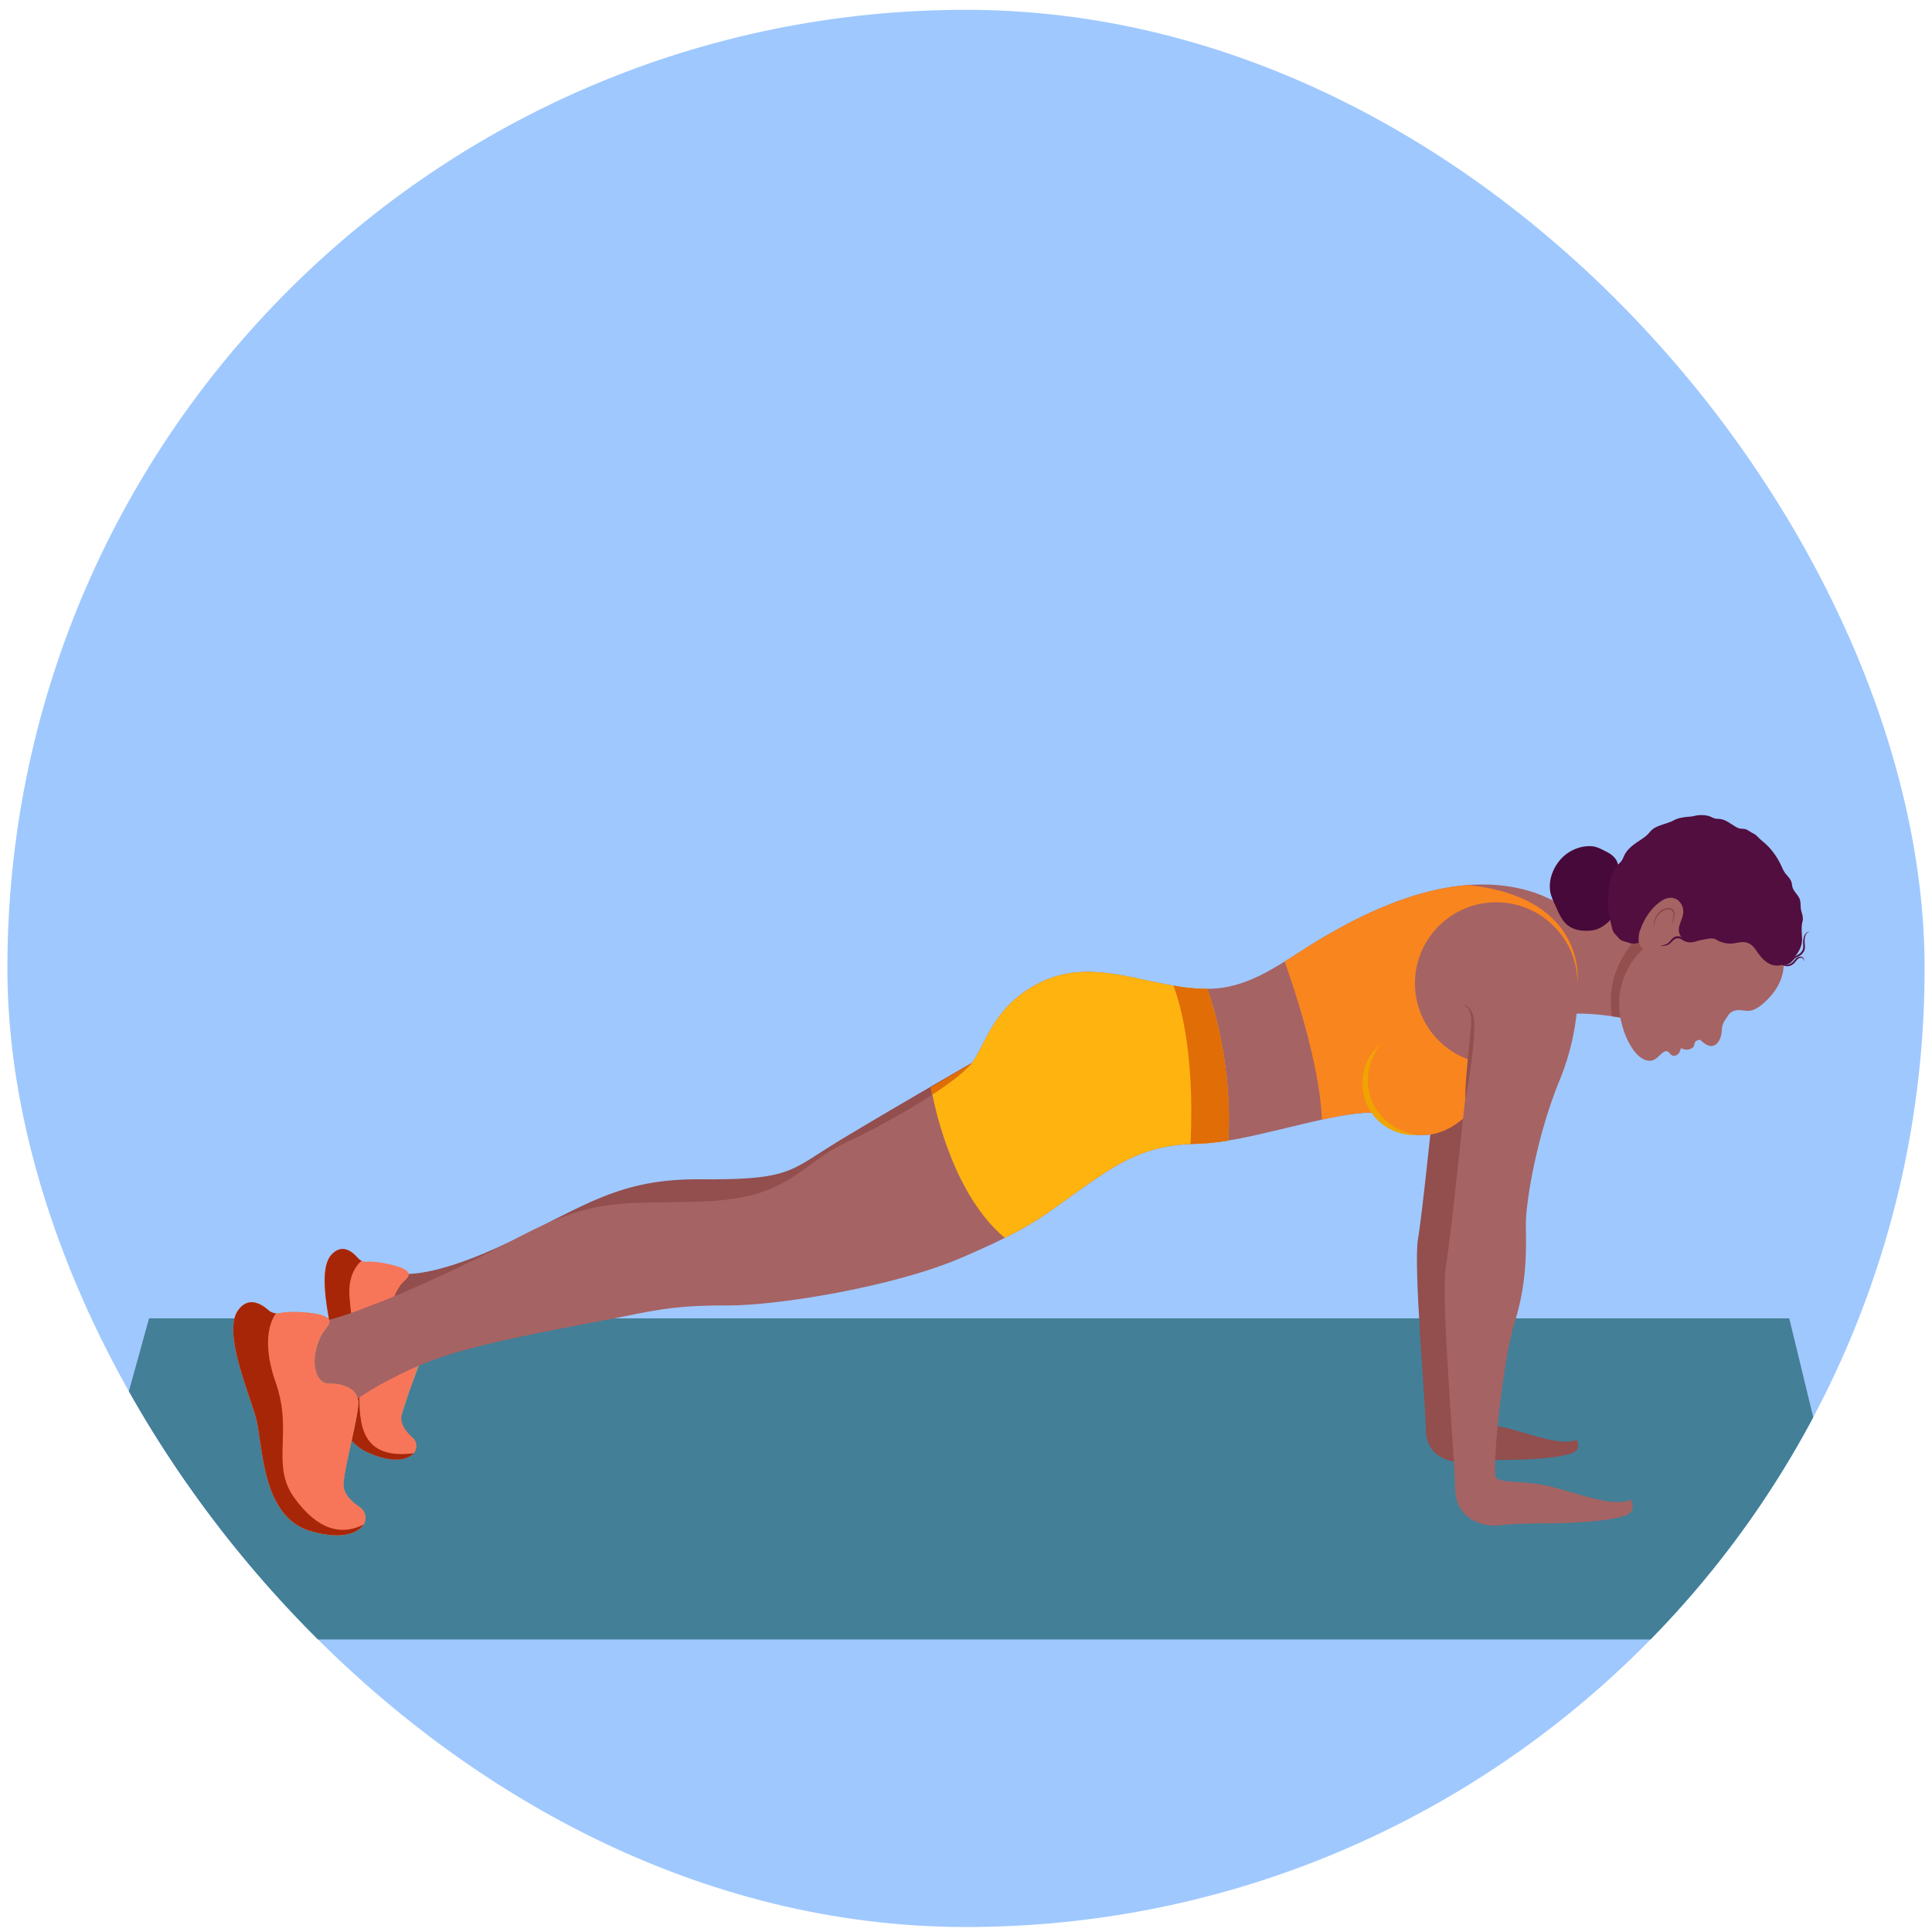 <svg width="157" height="157" viewBox="0 0 157 157" fill="none" xmlns="http://www.w3.org/2000/svg">
<g clip-path="url(#clip0_1327_6042)">
<rect x="0.601" y="0.798" width="155.798" height="155.798" rx="77.899" fill="#9FC8FE"/>
<path d="M12.114 107.131H145.4L151.725 133.227H4.885L12.114 107.131Z" fill="#437F97"/>
<g clip-path="url(#clip1_1327_6042)">
<path d="M124.401 80.71C124.401 80.71 124.737 83.927 123.163 87.736C121.588 91.546 120.778 96.23 120.806 97.911C120.835 99.592 120.874 101.927 120.03 104.603C119.185 107.28 118.425 114.906 118.715 115.415C119.004 115.923 120.731 115.567 122.801 116.139C124.872 116.711 127.04 117.515 128.108 116.984C128.108 116.984 128.493 117.631 127.984 117.967C127.474 118.302 125.792 118.517 124.014 118.594C122.235 118.671 120.127 118.613 119.006 118.772C117.884 118.931 115.908 118.404 115.871 116.21C115.826 113.561 114.849 102.916 115.233 100.668C115.616 98.419 116.414 90.233 116.663 88.361C116.912 86.488 117.064 84.384 116.764 83.315C116.465 82.246 120.303 79.332 120.303 79.332L124.401 80.71V80.71Z" fill="#934E4E"/>
<path d="M32.842 103.508C32.842 103.508 35.249 103.875 41.423 100.913C47.597 97.95 50.344 95.781 56.896 95.834C63.448 95.887 64.093 95.305 66.847 93.543C69.602 91.782 79.819 85.893 79.819 85.893L81.71 91.169L58.939 100.454L31.433 107.342C31.433 107.342 31.638 104.997 32.842 103.507V103.508Z" fill="#934E4E"/>
<path d="M79.819 85.893C79.819 85.893 77.955 86.968 75.605 88.336C75.766 89.281 76.076 90.833 76.609 92.632C76.663 92.815 76.75 92.986 76.864 93.145L81.71 91.169L79.819 85.893Z" fill="#E06D06"/>
<path d="M79.819 85.893C79.819 85.893 69.601 91.782 66.847 93.544L79.819 85.893Z" fill="#934E4E"/>
<path d="M32.772 103.094C32.205 102.807 30.624 102.468 29.853 102.533C29.556 102.558 29.262 102.448 29.069 102.221C28.644 101.718 27.801 101.016 26.934 101.962C25.699 103.309 26.886 107.655 27.157 109.539C27.429 111.424 26.52 116.562 29.912 118.039C31.839 118.879 32.919 118.657 33.49 118.219C33.948 117.867 33.958 117.188 33.521 116.811C33.064 116.416 32.501 115.767 32.632 115.043C32.847 113.858 34.425 110.273 34.457 109.423C34.489 108.571 33.625 108.04 32.569 107.913C31.671 107.805 31.365 106.174 32.508 104.487C32.848 103.985 33.759 103.593 32.772 103.094V103.094Z" fill="#F77659"/>
<path d="M32.632 115.043C32.847 113.858 34.425 110.273 34.457 109.423L32.632 115.043Z" fill="#A0A071"/>
<path d="M33.49 118.219C33.539 118.182 33.581 118.141 33.619 118.097C28.8 118.697 29.27 114.979 29.174 112.498C29.076 109.995 28.543 107.5 28.397 105.325C28.278 103.556 29.077 102.707 29.38 102.453C29.263 102.399 29.156 102.322 29.07 102.221C28.645 101.719 27.801 101.017 26.934 101.963C25.7 103.31 26.887 107.655 27.158 109.54C27.43 111.425 26.52 116.562 29.913 118.04C31.839 118.879 32.919 118.658 33.491 118.22L33.49 118.219Z" fill="#A72608"/>
<path d="M31.56 110.656C30.663 109.194 30.501 107.566 30.603 105.925C28.693 106.676 27.114 107.198 26.03 107.433C26.03 107.433 24.768 108.707 25.642 111.959C25.642 111.959 26.383 113.77 28.597 113.978C28.597 113.978 30.053 112.888 32.391 111.734C32.081 111.406 31.801 111.048 31.56 110.656Z" fill="#A66363"/>
<path d="M137.455 75.173C137.455 75.173 133.129 74.798 133.103 74.787C132.736 74.625 130.884 74.803 130.529 74.807C129.98 74.812 129.443 74.669 128.934 74.47C127.113 73.756 125.871 72.814 123.921 72.304C117.639 70.66 110.742 74.036 105.61 77.361C103.554 78.692 101.401 80.093 98.894 80.319C98.314 80.371 97.732 80.368 97.149 80.327C97.162 80.361 97.178 80.394 97.191 80.428C98.658 84.407 99.019 88.596 99.026 92.801C103.188 92.244 108.602 90.33 111.587 90.421C111.587 90.421 115.591 94.763 119.769 90.038C123.946 85.312 125.129 82.597 127.582 82.393C130.035 82.189 134.229 83.179 134.229 83.179L136.321 81.021L137.456 75.174L137.455 75.173Z" fill="#A66363"/>
<path d="M136.32 81.02L137.354 72.59C137.354 72.59 134.818 76.022 133.935 75.385C133.274 75.891 130.33 78.409 130.994 82.584C132.725 82.825 134.227 83.179 134.227 83.179L136.32 81.021V81.02Z" fill="#934E4E"/>
<path d="M133.325 76.568C133.325 76.568 132.769 76.77 132.428 76.632C132.087 76.494 131.747 76.511 131.514 76.203C131.281 75.896 131.095 75.911 130.969 75.279C130.843 74.647 130.579 74.046 130.684 73.259C130.79 72.472 131.36 71.915 131.578 72.114C131.795 72.314 132.929 73.869 132.929 73.869L133.504 74.7L133.83 75.27L133.324 76.568H133.325Z" fill="#510E3E"/>
<path d="M131.474 70.241C131.467 70.204 131.458 70.169 131.448 70.133C131.33 69.712 130.939 69.411 130.566 69.226C130.164 69.027 129.803 68.8 129.347 68.767C128.412 68.701 127.443 69.131 126.824 69.824C126.21 70.511 125.834 71.485 125.971 72.42C126.032 72.835 126.226 73.211 126.395 73.591C126.665 74.198 126.939 74.906 127.534 75.29C128.091 75.649 128.786 75.689 129.427 75.6C130.2 75.492 131.175 74.699 131.269 73.883C131.362 73.081 131.471 72.245 131.495 71.425C131.506 71.059 131.548 70.613 131.473 70.241L131.474 70.241Z" fill="#470939"/>
<path d="M144.941 78.311C144.941 78.311 145.085 79.644 143.816 81.029C142.548 82.414 141.966 82.129 141.7 82.116C141.434 82.103 140.802 81.929 140.398 82.563C139.994 83.197 139.957 83.181 139.908 83.823C139.859 84.466 139.562 84.919 139.16 84.996C138.759 85.072 138.304 84.635 138.177 84.509C138.177 84.509 137.689 84.424 137.656 85.03C137.656 85.03 137.278 85.527 136.587 85.17C136.587 85.17 136.544 85.784 136 85.8C136 85.8 135.879 85.823 135.681 85.584C135.483 85.346 135.303 85.371 135.016 85.622C134.728 85.874 134.242 86.615 133.276 85.897C132.31 85.179 131.27 82.746 131.65 80.55C132.03 78.354 133.532 77.101 133.532 77.101C133.532 77.101 132.81 76.846 133.365 75.292C133.921 73.738 135.113 72.802 135.878 72.867C136.644 72.931 137.154 73.884 136.814 74.613C136.473 75.342 136.369 75.721 136.86 76.165C137.352 76.609 138.032 76.327 138.53 76.256C139.029 76.185 139.15 76.163 139.676 76.424C140.203 76.686 140.401 76.646 141.233 76.547C142.065 76.448 142.495 76.743 142.865 77.303C143.236 77.862 143.734 78.688 144.94 78.312L144.941 78.311Z" fill="#A66363"/>
<path d="M144.918 78.373C145.768 78.074 146.473 77.147 146.441 76.288C146.426 75.889 146.37 75.451 146.437 75.052C146.448 74.987 146.472 74.924 146.486 74.859C146.548 74.58 146.467 74.336 146.385 74.067C146.272 73.694 146.389 73.313 146.204 72.963C146.021 72.616 145.658 72.342 145.627 71.927C145.582 71.332 145.116 71.162 144.892 70.661C144.756 70.356 144.486 69.722 143.973 69.103C143.459 68.483 143.249 68.425 142.902 68.062C142.555 67.7 142.472 67.768 142.091 67.504C141.709 67.239 141.524 67.459 141.09 67.215C140.655 66.971 140.212 66.549 139.653 66.546C139.094 66.543 139.154 66.308 138.524 66.249C137.893 66.189 137.74 66.339 137.253 66.369C136.767 66.399 136.327 66.484 135.963 66.69C135.6 66.897 134.694 67.064 134.321 67.371C133.949 67.678 134.042 67.763 133.43 68.175C132.818 68.586 132.218 68.95 131.951 69.609C131.685 70.269 131.531 70.065 131.286 70.499C131.041 70.932 130.814 71.351 130.732 72.206C130.651 73.061 130.589 74.277 130.895 74.673C131.201 75.07 131.537 74.924 131.812 75.114C132.086 75.305 133.006 75.881 133.299 75.548C133.299 75.548 133.778 73.982 135.063 73.178C135.5 72.904 136.026 72.844 136.424 73.217C136.778 73.549 136.863 73.998 136.735 74.463C136.596 74.966 136.258 75.45 136.525 75.981C136.813 76.554 137.437 76.55 138.098 76.422C138.759 76.294 139.179 76.157 139.501 76.378C139.823 76.599 140.458 76.748 140.976 76.645C141.495 76.541 142.147 76.375 142.691 77.201C143.207 77.982 143.878 78.738 144.918 78.373L144.918 78.373Z" fill="#510E3E"/>
<path d="M147.051 75.691C147.051 75.691 147.047 75.692 147.041 75.695C147.034 75.698 147.023 75.701 147.01 75.707C146.983 75.718 146.945 75.736 146.902 75.767C146.859 75.798 146.813 75.842 146.774 75.902C146.735 75.962 146.705 76.038 146.685 76.124C146.665 76.211 146.654 76.308 146.648 76.412C146.648 76.425 146.647 76.438 146.647 76.451V76.471L146.646 76.49C146.646 76.515 146.647 76.542 146.648 76.568C146.651 76.622 146.656 76.678 146.661 76.735C146.667 76.793 146.672 76.853 146.674 76.914C146.676 76.976 146.674 77.041 146.661 77.107C146.65 77.173 146.629 77.24 146.595 77.301L146.582 77.324L146.57 77.344C146.561 77.357 146.551 77.372 146.542 77.385C146.524 77.412 146.505 77.439 146.484 77.465C146.442 77.515 146.394 77.564 146.341 77.605C146.314 77.626 146.285 77.645 146.257 77.661C146.244 77.669 146.229 77.677 146.215 77.685C146.2 77.692 146.187 77.7 146.173 77.707C146.117 77.735 146.063 77.76 146.012 77.787C145.961 77.814 145.915 77.842 145.873 77.875L145.858 77.887H145.857C145.857 77.887 145.857 77.887 145.857 77.888L145.855 77.889L145.851 77.893L145.843 77.9C145.831 77.91 145.823 77.918 145.813 77.927C145.794 77.945 145.775 77.966 145.757 77.985C145.72 78.024 145.684 78.066 145.648 78.105C145.611 78.145 145.574 78.184 145.533 78.218C145.492 78.252 145.449 78.281 145.406 78.303C145.319 78.349 145.233 78.374 145.155 78.386C145.078 78.397 145.009 78.394 144.954 78.386C144.899 78.377 144.859 78.362 144.831 78.35C144.818 78.345 144.808 78.34 144.801 78.336C144.795 78.333 144.791 78.331 144.791 78.331C144.791 78.331 144.795 78.332 144.802 78.334C144.809 78.337 144.82 78.34 144.833 78.343C144.861 78.35 144.903 78.356 144.956 78.358C145.009 78.358 145.073 78.352 145.143 78.332C145.213 78.312 145.289 78.28 145.362 78.232C145.399 78.208 145.434 78.18 145.467 78.147C145.501 78.114 145.532 78.076 145.565 78.035C145.597 77.995 145.63 77.951 145.666 77.907C145.675 77.896 145.685 77.885 145.694 77.873C145.704 77.862 145.713 77.851 145.724 77.84C145.735 77.829 145.746 77.817 145.757 77.808L145.765 77.8L145.768 77.796L145.77 77.795L145.774 77.792L145.792 77.777C145.84 77.735 145.893 77.701 145.947 77.67C146.001 77.639 146.055 77.612 146.107 77.584C146.12 77.577 146.133 77.57 146.146 77.563C146.158 77.556 146.17 77.55 146.184 77.541C146.208 77.526 146.23 77.511 146.252 77.494C146.295 77.46 146.335 77.419 146.372 77.375C146.408 77.331 146.442 77.281 146.469 77.234C146.495 77.187 146.513 77.137 146.524 77.083C146.534 77.03 146.538 76.974 146.539 76.917C146.539 76.86 146.536 76.803 146.534 76.745C146.531 76.687 146.529 76.629 146.529 76.572C146.529 76.543 146.53 76.515 146.531 76.486L146.533 76.464L146.535 76.444C146.536 76.429 146.538 76.416 146.539 76.402C146.553 76.295 146.572 76.194 146.603 76.102C146.634 76.011 146.677 75.93 146.728 75.87C146.778 75.808 146.836 75.769 146.886 75.743C146.898 75.737 146.91 75.732 146.921 75.727C146.933 75.722 146.944 75.718 146.954 75.714C146.964 75.711 146.973 75.709 146.982 75.706C146.991 75.704 146.999 75.702 147.006 75.7C147.02 75.696 147.031 75.695 147.038 75.694C147.045 75.692 147.049 75.692 147.049 75.692L147.051 75.691Z" fill="#510E3E"/>
<path d="M145.785 77.732C145.785 77.732 145.693 77.977 145.551 78.132C145.409 78.287 145.079 78.459 144.812 78.324C144.545 78.189 145.785 77.732 145.785 77.732Z" fill="#510E3E"/>
<path d="M135.807 75.211C135.807 75.211 135.812 75.197 135.821 75.171C135.83 75.144 135.843 75.105 135.859 75.055C135.874 75.005 135.892 74.944 135.91 74.874C135.929 74.804 135.947 74.725 135.962 74.638C135.977 74.551 135.989 74.456 135.99 74.357C135.99 74.308 135.987 74.257 135.979 74.208C135.971 74.159 135.956 74.11 135.934 74.067C135.911 74.024 135.879 73.987 135.84 73.96C135.8 73.933 135.752 73.916 135.7 73.908C135.694 73.907 135.687 73.906 135.681 73.905C135.678 73.905 135.674 73.905 135.671 73.904H135.662L135.64 73.901H135.629L135.619 73.901H135.599H135.578C135.565 73.901 135.55 73.902 135.537 73.903C135.481 73.907 135.426 73.917 135.372 73.932C135.264 73.962 135.16 74.012 135.067 74.075C135.021 74.106 134.976 74.14 134.934 74.177C134.892 74.213 134.853 74.252 134.816 74.292C134.668 74.451 134.564 74.63 134.503 74.794C134.473 74.876 134.453 74.954 134.441 75.024C134.43 75.094 134.428 75.157 134.43 75.209C134.432 75.261 134.437 75.301 134.443 75.329C134.446 75.342 134.448 75.353 134.45 75.36C134.451 75.367 134.452 75.371 134.452 75.371C134.452 75.371 134.451 75.368 134.448 75.361C134.446 75.354 134.441 75.344 134.437 75.33C134.428 75.304 134.415 75.264 134.406 75.212C134.402 75.185 134.399 75.156 134.396 75.124C134.394 75.092 134.394 75.057 134.396 75.02C134.4 74.945 134.413 74.862 134.437 74.773C134.463 74.684 134.5 74.591 134.549 74.497C134.598 74.404 134.661 74.31 134.736 74.222C134.812 74.134 134.9 74.05 135.001 73.98C135.102 73.909 135.217 73.852 135.34 73.818C135.401 73.801 135.464 73.79 135.528 73.785C135.544 73.785 135.56 73.783 135.576 73.783C135.584 73.783 135.592 73.783 135.6 73.783H135.625L135.637 73.785H135.648L135.67 73.787L135.683 73.789C135.687 73.789 135.691 73.789 135.696 73.79C135.704 73.791 135.712 73.793 135.72 73.794C135.752 73.8 135.784 73.809 135.815 73.821C135.846 73.833 135.876 73.849 135.904 73.869C135.959 73.909 136.002 73.963 136.029 74.02C136.056 74.078 136.07 74.137 136.077 74.194C136.083 74.252 136.084 74.307 136.08 74.361C136.073 74.467 136.053 74.565 136.029 74.653C136.006 74.741 135.979 74.82 135.953 74.888C135.927 74.957 135.902 75.016 135.88 75.063C135.859 75.111 135.839 75.148 135.826 75.173C135.813 75.198 135.806 75.211 135.806 75.211H135.807Z" fill="#8C4545"/>
<path d="M138.429 76.17C138.429 76.17 138.417 76.181 138.395 76.198C138.371 76.216 138.338 76.241 138.292 76.272C138.247 76.302 138.19 76.336 138.123 76.372C138.056 76.408 137.978 76.445 137.889 76.478C137.8 76.511 137.702 76.54 137.593 76.56C137.539 76.57 137.482 76.575 137.423 76.58C137.365 76.582 137.305 76.582 137.244 76.576C137.122 76.564 136.995 76.533 136.877 76.474C136.862 76.467 136.848 76.459 136.833 76.452C136.819 76.444 136.805 76.435 136.79 76.427C136.777 76.419 136.764 76.411 136.75 76.403L136.712 76.378L136.692 76.366L136.674 76.356L136.638 76.335L136.6 76.316C136.593 76.313 136.587 76.31 136.58 76.306L136.561 76.298C136.548 76.293 136.535 76.287 136.522 76.282L136.483 76.268L136.444 76.258C136.431 76.254 136.418 76.253 136.405 76.25C136.353 76.242 136.302 76.241 136.252 76.25C136.203 76.259 136.156 76.279 136.111 76.305C136.066 76.33 136.024 76.364 135.983 76.399C135.901 76.472 135.828 76.555 135.749 76.631C135.709 76.668 135.666 76.704 135.619 76.733C135.614 76.737 135.608 76.74 135.603 76.743C135.597 76.746 135.59 76.749 135.585 76.753C135.572 76.76 135.561 76.766 135.549 76.771C135.526 76.782 135.502 76.792 135.479 76.8C135.386 76.833 135.299 76.845 135.224 76.853C135.149 76.862 135.085 76.867 135.036 76.882C135.011 76.889 134.991 76.899 134.975 76.911C134.959 76.922 134.948 76.936 134.941 76.948C134.934 76.96 134.93 76.97 134.928 76.977C134.925 76.984 134.924 76.988 134.924 76.988C134.924 76.988 134.924 76.984 134.925 76.977C134.926 76.969 134.928 76.958 134.933 76.944C134.937 76.93 134.946 76.913 134.961 76.897C134.976 76.88 134.997 76.864 135.023 76.851C135.074 76.826 135.14 76.809 135.211 76.79C135.284 76.771 135.363 76.749 135.442 76.711C135.461 76.702 135.48 76.691 135.499 76.68C135.509 76.674 135.518 76.668 135.527 76.662C135.532 76.659 135.536 76.655 135.541 76.653C135.546 76.649 135.55 76.645 135.555 76.642C135.59 76.615 135.625 76.581 135.658 76.544C135.726 76.469 135.794 76.379 135.881 76.293C135.924 76.25 135.972 76.208 136.029 76.172C136.042 76.163 136.058 76.156 136.072 76.147C136.087 76.138 136.103 76.132 136.119 76.124C136.135 76.118 136.151 76.112 136.168 76.106C136.185 76.101 136.201 76.096 136.219 76.092C136.289 76.078 136.361 76.076 136.43 76.088C136.447 76.091 136.465 76.094 136.481 76.097L136.531 76.11L136.58 76.126C136.588 76.129 136.596 76.132 136.603 76.136L136.626 76.145L136.649 76.155C136.657 76.158 136.664 76.162 136.671 76.166L136.715 76.188L136.759 76.214L136.781 76.227L136.8 76.239C136.825 76.255 136.851 76.272 136.876 76.288C136.888 76.295 136.9 76.303 136.912 76.31C136.924 76.317 136.937 76.323 136.949 76.33L136.967 76.339C136.973 76.343 136.98 76.345 136.986 76.348C136.999 76.353 137.011 76.359 137.024 76.365C137.036 76.37 137.05 76.374 137.063 76.379C137.076 76.384 137.089 76.389 137.101 76.393C137.114 76.397 137.128 76.401 137.141 76.404C137.147 76.406 137.154 76.408 137.16 76.41L137.18 76.414C137.194 76.417 137.207 76.42 137.22 76.423C137.233 76.426 137.246 76.428 137.26 76.43C137.286 76.435 137.314 76.436 137.34 76.439C137.353 76.441 137.367 76.44 137.38 76.441C137.394 76.441 137.407 76.442 137.42 76.443C137.446 76.443 137.472 76.443 137.498 76.442C137.524 76.44 137.55 76.439 137.575 76.437C137.676 76.427 137.771 76.409 137.859 76.387C137.947 76.365 138.026 76.339 138.096 76.314C138.166 76.289 138.226 76.264 138.275 76.243C138.324 76.222 138.362 76.204 138.388 76.191C138.414 76.178 138.428 76.171 138.428 76.171L138.429 76.17Z" fill="#510E3E"/>
<path d="M144.457 78.139C144.457 78.139 144.466 78.144 144.482 78.155C144.499 78.165 144.524 78.18 144.556 78.198C144.588 78.216 144.627 78.237 144.672 78.259C144.718 78.281 144.769 78.305 144.827 78.325C144.855 78.335 144.886 78.346 144.918 78.354C144.949 78.363 144.982 78.371 145.015 78.377C145.049 78.384 145.083 78.389 145.119 78.391C145.154 78.394 145.19 78.394 145.226 78.392C145.298 78.388 145.371 78.373 145.441 78.346C145.475 78.332 145.509 78.315 145.542 78.296C145.575 78.277 145.605 78.254 145.635 78.23C145.65 78.217 145.664 78.204 145.678 78.191C145.685 78.184 145.692 78.177 145.699 78.17L145.704 78.165L145.709 78.16L145.72 78.149C145.746 78.121 145.774 78.09 145.8 78.059C145.854 77.997 145.909 77.932 145.973 77.878C146.005 77.85 146.039 77.825 146.076 77.803C146.112 77.782 146.151 77.765 146.19 77.754C146.209 77.749 146.23 77.745 146.25 77.743C146.255 77.742 146.259 77.742 146.264 77.742L146.28 77.74H146.293H146.299H146.307C146.328 77.74 146.345 77.742 146.364 77.745C146.382 77.748 146.4 77.752 146.417 77.758C146.486 77.78 146.539 77.825 146.566 77.876C146.581 77.9 146.589 77.926 146.594 77.949C146.598 77.972 146.599 77.994 146.598 78.014C146.596 78.052 146.587 78.081 146.581 78.099C146.577 78.109 146.574 78.115 146.572 78.121C146.57 78.125 146.569 78.128 146.569 78.128C146.569 78.128 146.569 78.125 146.57 78.12C146.571 78.115 146.572 78.108 146.574 78.097C146.576 78.078 146.577 78.049 146.573 78.014C146.568 77.98 146.555 77.938 146.526 77.903C146.497 77.867 146.452 77.84 146.398 77.83C146.385 77.827 146.37 77.826 146.356 77.825C146.349 77.825 146.342 77.825 146.334 77.825H146.323L146.313 77.827H146.308L146.301 77.828L146.288 77.83H146.288H146.286H146.284L146.278 77.832C146.274 77.832 146.27 77.833 146.267 77.834C146.26 77.836 146.252 77.838 146.245 77.841C146.238 77.843 146.23 77.846 146.223 77.849C146.164 77.872 146.11 77.914 146.059 77.966C146.007 78.018 145.959 78.08 145.908 78.145C145.881 78.177 145.855 78.21 145.825 78.244L145.814 78.255L145.808 78.262L145.802 78.268C145.794 78.276 145.787 78.284 145.778 78.292C145.762 78.308 145.745 78.323 145.728 78.337C145.693 78.366 145.655 78.393 145.615 78.416C145.596 78.428 145.575 78.438 145.554 78.448C145.534 78.458 145.512 78.466 145.491 78.474C145.405 78.505 145.315 78.519 145.23 78.518C145.145 78.517 145.063 78.502 144.99 78.481C144.953 78.469 144.919 78.457 144.886 78.443C144.853 78.429 144.823 78.414 144.793 78.399C144.736 78.368 144.686 78.335 144.644 78.305C144.602 78.273 144.567 78.244 144.54 78.219C144.512 78.194 144.492 78.172 144.479 78.158C144.471 78.151 144.467 78.145 144.463 78.141C144.46 78.138 144.458 78.135 144.458 78.135L144.457 78.139Z" fill="#510E3E"/>
<path d="M26.184 106.887C25.49 106.648 23.628 106.51 22.756 106.706C22.42 106.781 22.067 106.701 21.811 106.472C21.245 105.964 20.168 105.294 19.326 106.513C18.128 108.248 20.174 113.031 20.783 115.144C21.392 117.257 21.166 123.277 25.281 124.432C27.618 125.089 28.818 124.667 29.402 124.075C29.87 123.601 29.774 122.821 29.215 122.459C28.629 122.079 27.882 121.426 27.918 120.577C27.977 119.188 29.213 114.839 29.114 113.86C29.016 112.882 27.944 112.41 26.716 112.431C25.671 112.448 25.063 110.632 26.103 108.521C26.412 107.894 27.393 107.302 26.185 106.887H26.184Z" fill="#A0A071"/>
<path d="M26.184 106.887C25.49 106.648 23.628 106.51 22.756 106.706C22.42 106.781 22.067 106.701 21.811 106.472C21.245 105.964 20.168 105.294 19.326 106.513C18.128 108.248 20.174 113.031 20.783 115.144C21.392 117.257 21.166 123.277 25.281 124.432C27.618 125.089 28.818 124.667 29.402 124.075C29.87 123.601 29.774 122.821 29.215 122.459C28.629 122.079 27.882 121.426 27.918 120.577C27.977 119.188 29.213 114.839 29.114 113.86C29.016 112.882 27.944 112.41 26.716 112.431C25.671 112.448 25.063 110.632 26.103 108.521C26.412 107.894 27.393 107.302 26.185 106.887H26.184Z" fill="#F77659"/>
<path d="M119.299 71.922C114.413 72.288 109.503 74.838 105.609 77.361C105.21 77.62 104.806 77.881 104.396 78.136C105.005 79.84 107.272 86.465 107.42 90.983C109.019 90.633 110.472 90.387 111.586 90.421C111.586 90.421 115.59 94.764 119.768 90.038C123.334 86.005 124.718 83.438 126.573 82.645L128.193 79.797C128.193 79.797 129.004 72.937 119.299 71.922V71.922Z" fill="#F9851F"/>
<path d="M126.259 84.565C128.838 81.993 128.838 77.823 126.259 75.251C123.68 72.678 119.498 72.678 116.919 75.251C114.34 77.823 114.34 81.993 116.919 84.565C119.498 87.137 123.68 87.137 126.259 84.565Z" fill="#A66363"/>
<path d="M128.189 79.579C128.189 79.579 128.58 83.329 126.744 87.77C124.908 92.211 123.964 97.671 123.997 99.63C124.03 101.59 124.077 104.311 123.092 107.431C122.108 110.551 121.221 119.44 121.559 120.033C121.897 120.626 123.909 120.211 126.323 120.878C128.736 121.545 131.263 122.483 132.508 121.863C132.508 121.863 132.957 122.617 132.364 123.009C131.77 123.4 129.809 123.651 127.736 123.74C125.663 123.829 123.205 123.762 121.898 123.947C120.592 124.132 118.288 123.518 118.245 120.96C118.192 117.873 117.053 105.464 117.501 102.844C117.948 100.223 118.878 90.68 119.169 88.497C119.459 86.314 119.636 83.862 119.287 82.616C118.939 81.369 123.412 77.973 123.412 77.973L128.189 79.58V79.579Z" fill="#A66363"/>
<path d="M98.105 80.356C93.707 80.4 89.21 77.742 84.872 79.683C80.89 81.465 80.206 84.58 79.088 86.232C77.969 87.884 72.375 91.163 68.719 92.858C65.063 94.553 64.21 97.344 57.336 97.624C50.462 97.903 48.647 97.117 41.91 100.66C37.365 103.051 33.026 105.016 29.805 106.232C28.952 110.202 30.992 111.949 31.395 112.248C32.571 111.613 34.065 110.906 35.769 110.318C40.002 108.859 47.76 107.585 50.779 106.962C53.798 106.34 55.431 106.067 59.198 106.085C62.965 106.103 72.522 104.636 78.212 102.172C83.902 99.708 84.544 98.962 87.619 96.787C90.694 94.612 92.96 93.022 97.216 92.95C98.009 92.936 98.885 92.836 99.809 92.683C100.19 86.382 98.391 81.142 98.105 80.356V80.356Z" fill="#A66363"/>
<path d="M98.105 80.356C93.707 80.4 89.21 77.742 84.872 79.683C80.89 81.465 80.206 84.58 79.088 86.232C78.616 86.928 77.351 87.913 75.771 88.946C76.031 90.298 77.524 97.15 81.655 100.593C84.376 99.243 85.314 98.416 87.619 96.785C90.694 94.61 92.96 93.021 97.216 92.948C98.009 92.935 98.885 92.835 99.809 92.682C100.19 86.38 98.391 81.141 98.105 80.355V80.356Z" fill="#FFB30F"/>
<path d="M29.402 124.074C29.459 124.016 29.507 123.955 29.547 123.889C27.75 124.801 25.83 124.351 23.926 121.732C21.97 119.044 23.835 116.398 22.402 112.34C21.113 108.694 22.193 107.03 22.427 106.728C22.201 106.712 21.985 106.627 21.812 106.471C21.246 105.964 20.17 105.293 19.328 106.512C18.129 108.247 20.175 113.03 20.784 115.144C21.393 117.257 21.168 123.276 25.282 124.432C27.62 125.088 28.82 124.666 29.404 124.074H29.402Z" fill="#A72608"/>
<path d="M95.352 80.098C95.703 80.981 97.14 85.127 96.741 92.965C96.896 92.957 97.055 92.952 97.216 92.949C98.009 92.936 98.885 92.836 99.809 92.683C100.19 86.381 98.391 81.141 98.105 80.355C97.191 80.365 96.272 80.257 95.352 80.098Z" fill="#E06D06"/>
<path d="M112.146 84.858C112.146 84.858 112.125 84.891 112.086 84.953C112.066 84.984 112.041 85.022 112.011 85.067C111.982 85.112 111.947 85.163 111.914 85.223C111.881 85.281 111.843 85.346 111.802 85.417C111.762 85.487 111.724 85.568 111.68 85.65C111.635 85.732 111.597 85.825 111.556 85.921C111.537 85.969 111.512 86.017 111.493 86.069C111.474 86.12 111.455 86.173 111.435 86.226C111.354 86.44 111.294 86.679 111.239 86.93C111.228 86.994 111.218 87.059 111.207 87.124C111.202 87.156 111.196 87.189 111.191 87.222C111.188 87.255 111.184 87.288 111.181 87.322C111.175 87.389 111.167 87.457 111.162 87.525C111.159 87.593 111.157 87.662 111.155 87.732C111.153 88.01 111.168 88.298 111.222 88.584C111.277 88.869 111.356 89.154 111.465 89.428C111.576 89.702 111.717 89.962 111.876 90.205C112.035 90.448 112.225 90.666 112.419 90.865C112.47 90.913 112.519 90.962 112.569 91.01C112.621 91.054 112.673 91.098 112.724 91.142C112.75 91.164 112.775 91.186 112.801 91.207C112.828 91.227 112.854 91.246 112.881 91.266C112.934 91.305 112.986 91.345 113.038 91.383C113.253 91.525 113.463 91.655 113.67 91.752C113.722 91.776 113.772 91.801 113.821 91.825C113.871 91.847 113.922 91.865 113.97 91.886C114.018 91.906 114.066 91.926 114.111 91.945C114.157 91.965 114.204 91.977 114.249 91.993C114.338 92.023 114.421 92.054 114.499 92.076C114.578 92.099 114.651 92.119 114.717 92.137C114.849 92.174 114.955 92.193 115.026 92.212C115.099 92.229 115.137 92.238 115.137 92.238C115.137 92.238 115.098 92.238 115.024 92.239C114.987 92.239 114.941 92.239 114.887 92.239C114.832 92.239 114.77 92.24 114.701 92.233C114.631 92.227 114.554 92.221 114.471 92.214C114.429 92.212 114.386 92.205 114.341 92.197C114.296 92.189 114.25 92.181 114.201 92.173C114.153 92.164 114.103 92.159 114.053 92.146C114.002 92.134 113.95 92.122 113.896 92.109C113.842 92.096 113.788 92.083 113.732 92.066C113.677 92.048 113.621 92.03 113.563 92.01C113.332 91.937 113.09 91.827 112.842 91.694C112.781 91.659 112.721 91.621 112.66 91.583C112.629 91.563 112.598 91.545 112.567 91.525C112.537 91.505 112.508 91.483 112.478 91.462C112.417 91.418 112.357 91.374 112.296 91.329C112.239 91.28 112.18 91.23 112.122 91.18C112.062 91.132 112.007 91.076 111.952 91.02C111.897 90.964 111.838 90.911 111.788 90.85C111.735 90.79 111.683 90.729 111.63 90.668C111.582 90.604 111.533 90.539 111.485 90.474C111.297 90.208 111.137 89.916 111.01 89.61C110.89 89.302 110.803 88.981 110.754 88.66C110.743 88.579 110.734 88.499 110.723 88.419C110.717 88.339 110.715 88.259 110.71 88.179C110.705 88.1 110.708 88.021 110.71 87.943C110.712 87.865 110.712 87.787 110.721 87.71C110.729 87.633 110.737 87.558 110.744 87.482C110.754 87.407 110.769 87.334 110.781 87.261C110.788 87.225 110.794 87.189 110.801 87.153C110.81 87.117 110.818 87.082 110.827 87.047C110.845 86.977 110.863 86.908 110.88 86.841C110.966 86.574 111.063 86.327 111.177 86.113C111.204 86.06 111.231 86.007 111.259 85.956C111.286 85.905 111.317 85.858 111.347 85.811C111.405 85.718 111.46 85.63 111.52 85.552C111.579 85.474 111.629 85.399 111.685 85.335C111.74 85.272 111.791 85.213 111.837 85.161C111.882 85.107 111.927 85.065 111.965 85.028C112.004 84.991 112.037 84.959 112.063 84.933C112.117 84.882 112.146 84.855 112.146 84.855L112.146 84.858Z" fill="#F0A400"/>
<path d="M118.833 81.588C118.833 81.588 118.865 81.59 118.924 81.605C118.983 81.621 119.068 81.652 119.166 81.715C119.262 81.777 119.375 81.869 119.469 82.003C119.565 82.136 119.646 82.303 119.705 82.496C119.727 82.592 119.758 82.693 119.77 82.8C119.778 82.853 119.787 82.907 119.791 82.962C119.795 83.017 119.797 83.073 119.8 83.13C119.802 83.159 119.804 83.186 119.804 83.217C119.804 83.245 119.804 83.272 119.804 83.301C119.804 83.357 119.804 83.414 119.804 83.472C119.804 83.587 119.798 83.707 119.795 83.828C119.774 84.31 119.732 84.82 119.681 85.328C119.654 85.582 119.626 85.836 119.595 86.086C119.566 86.335 119.533 86.581 119.5 86.818C119.467 87.055 119.431 87.283 119.398 87.5C119.366 87.717 119.332 87.922 119.3 88.111C119.269 88.3 119.238 88.472 119.211 88.626C119.183 88.779 119.16 88.913 119.139 89.022C119.099 89.243 119.075 89.369 119.075 89.369C119.075 89.369 119.075 89.337 119.074 89.277C119.074 89.217 119.071 89.128 119.075 89.016C119.077 88.904 119.079 88.768 119.086 88.612C119.092 88.456 119.101 88.281 119.113 88.089C119.125 87.898 119.138 87.691 119.156 87.472C119.172 87.254 119.189 87.023 119.211 86.785C119.233 86.547 119.255 86.301 119.28 86.051C119.305 85.802 119.33 85.548 119.355 85.295C119.382 85.042 119.408 84.788 119.434 84.54C119.458 84.291 119.482 84.046 119.506 83.81C119.516 83.692 119.526 83.576 119.537 83.463C119.54 83.405 119.545 83.349 119.549 83.293C119.551 83.264 119.553 83.236 119.555 83.209C119.555 83.182 119.556 83.156 119.557 83.131C119.558 83.078 119.558 83.025 119.56 82.974C119.56 82.922 119.554 82.873 119.553 82.823C119.553 82.723 119.534 82.63 119.523 82.539C119.486 82.36 119.434 82.2 119.365 82.069C119.294 81.938 119.208 81.838 119.127 81.766C119.046 81.694 118.972 81.647 118.918 81.622C118.864 81.596 118.833 81.587 118.833 81.587V81.588Z" fill="#934E4E"/>
</g>
</g>
<defs>
<clipPath id="clip0_1327_6042">
<rect x="0.601" y="0.798" width="155.798" height="155.798" rx="77.899" fill="white"/>
</clipPath>
<clipPath id="clip1_1327_6042">
<rect width="147.619" height="62.319" fill="white" transform="translate(-0.568 66.234)"/>
</clipPath>
</defs>
</svg>
